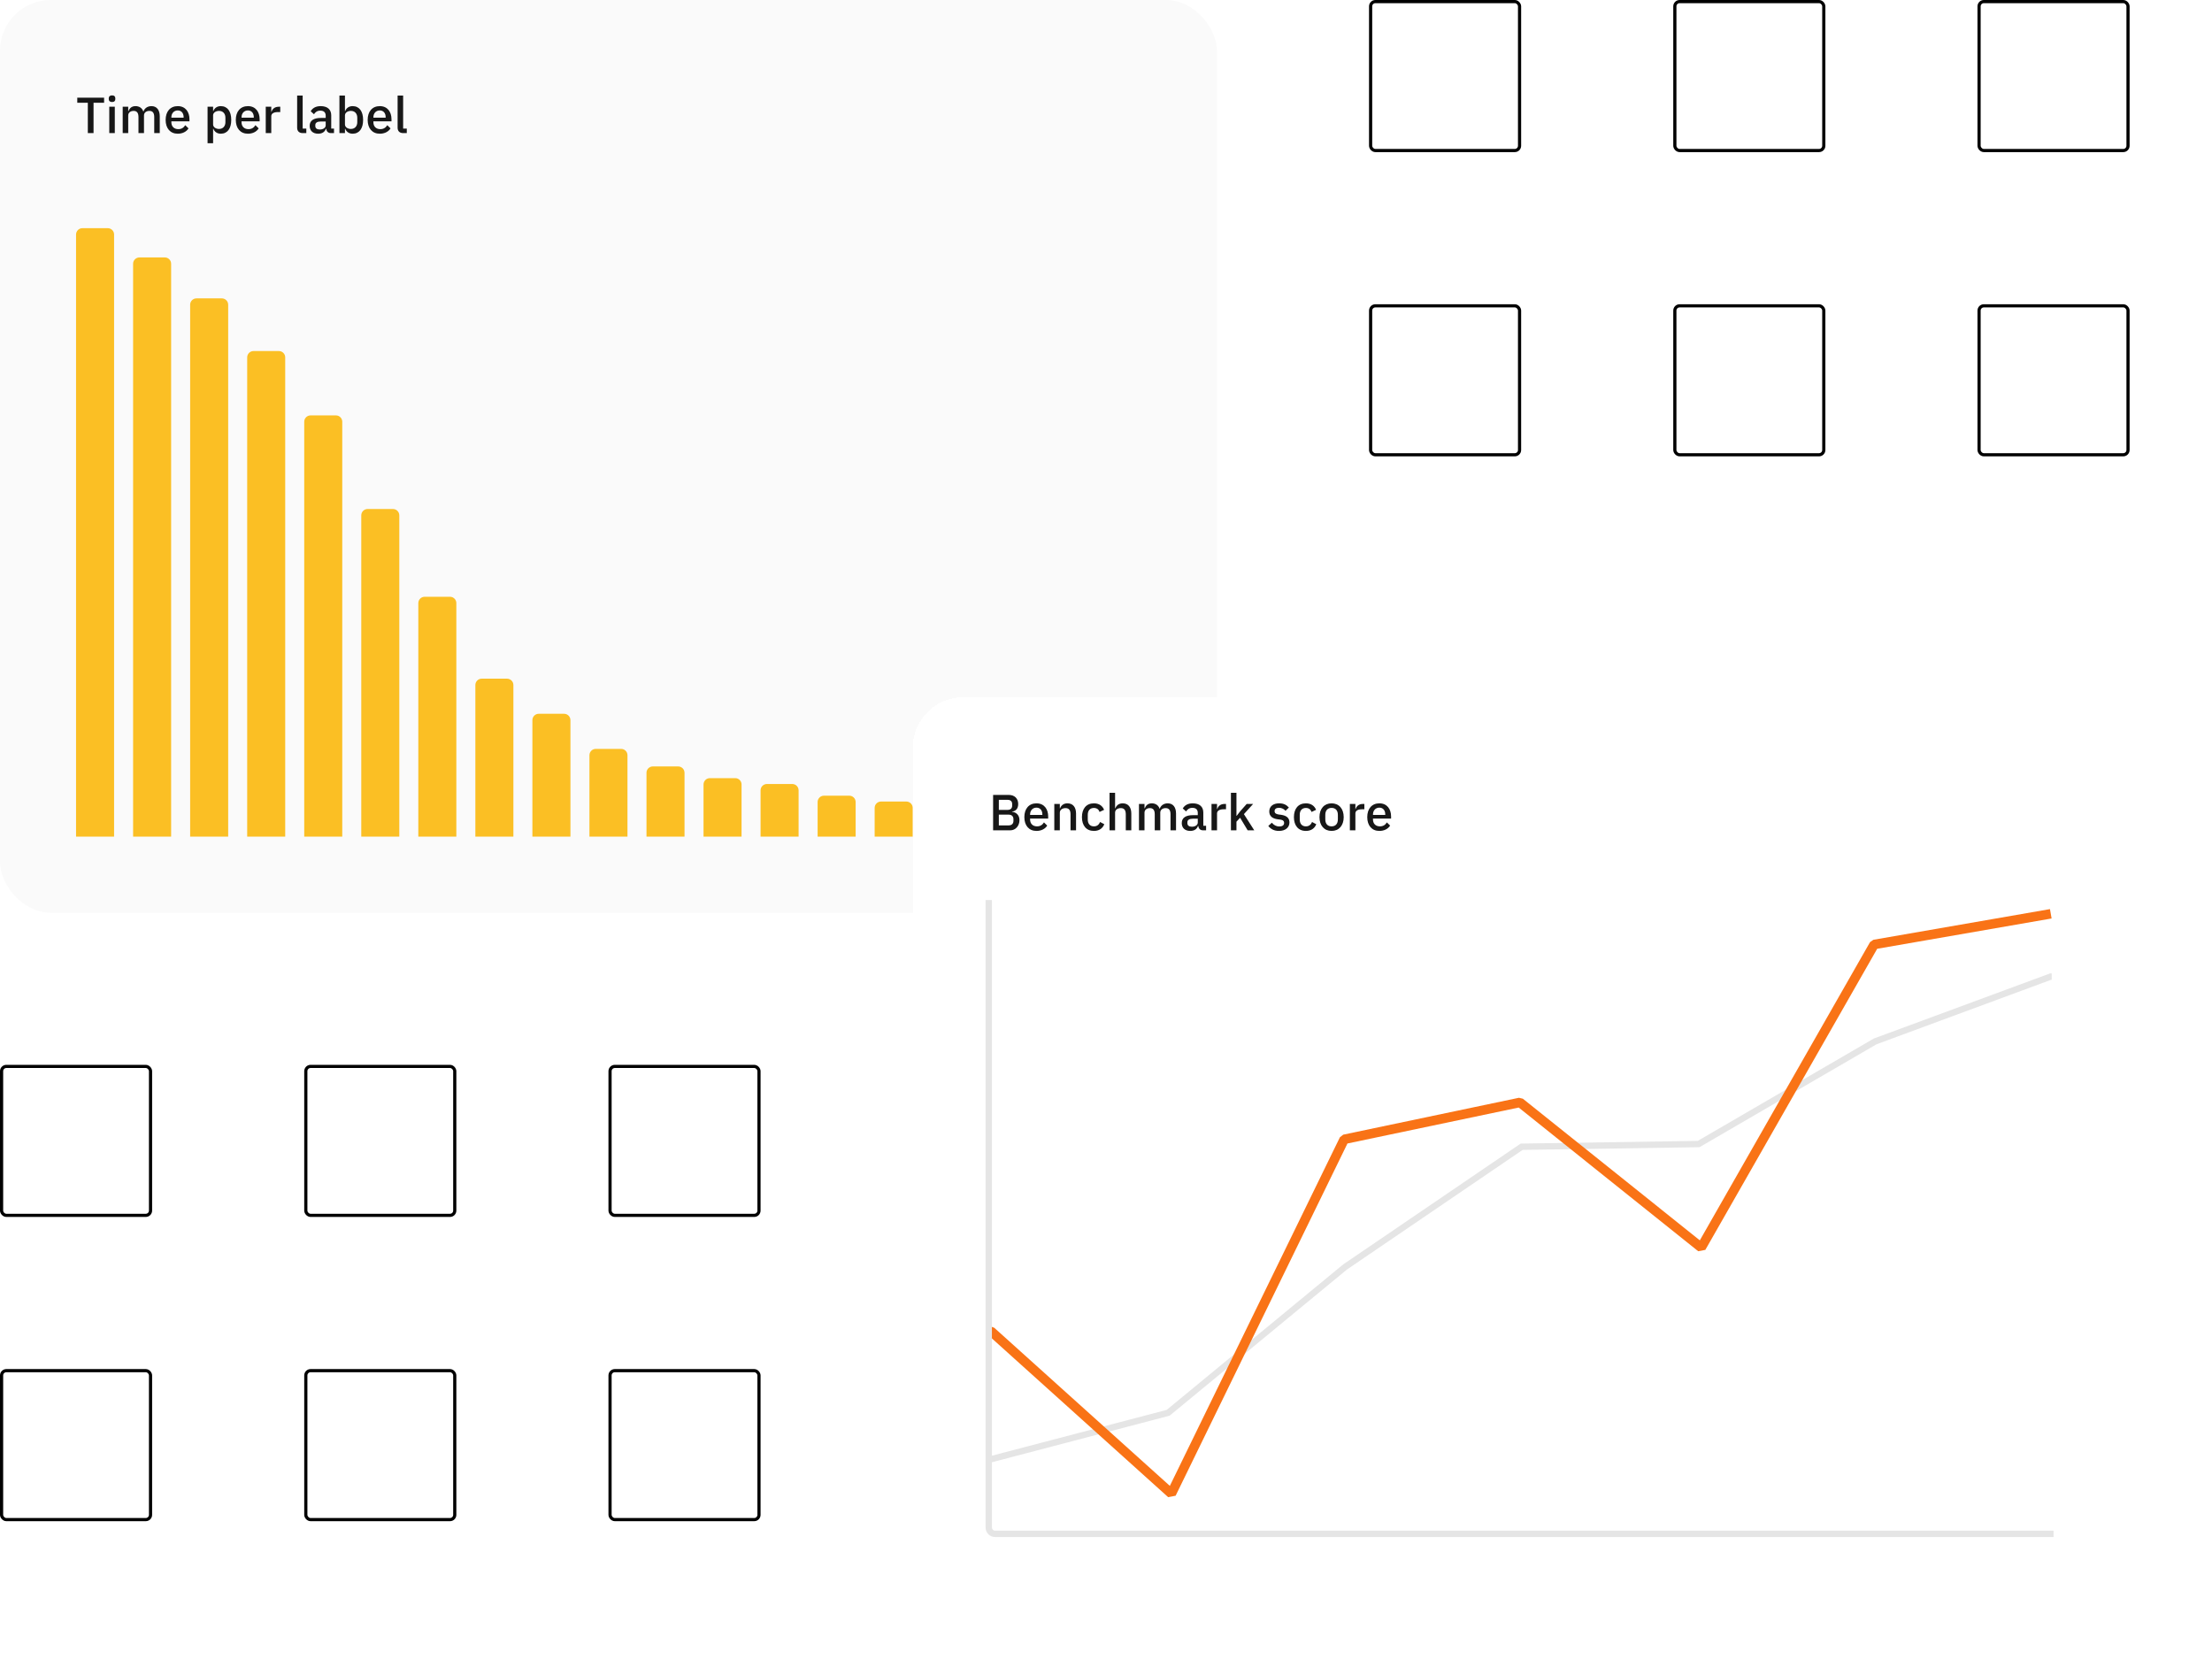 <?xml version="1.0"?>
<svg xmlns="http://www.w3.org/2000/svg" width="698" height="526" viewBox="0 0 698 526" fill="none">
<rect width="384" height="288" rx="16" fill="#FAFAFA"/>
<path d="M27.712 42H29.52V32.432H32.848V30.832H24.384V32.432H27.712V42ZM35.362 32.192C36.082 32.192 36.386 31.808 36.386 31.28V31.008C36.386 30.48 36.082 30.096 35.362 30.096C34.642 30.096 34.322 30.48 34.322 31.008V31.28C34.322 31.808 34.642 32.192 35.362 32.192ZM34.482 42H36.226V33.68H34.482V42ZM40.461 42V36.416C40.461 35.456 41.309 34.992 42.173 34.992C43.197 34.992 43.693 35.632 43.693 36.928V42H45.437V36.416C45.437 35.456 46.253 34.992 47.133 34.992C48.189 34.992 48.669 35.648 48.669 36.928V42H50.413V36.72C50.413 34.672 49.437 33.488 47.789 33.488C46.445 33.488 45.581 34.256 45.277 35.184H45.229C44.829 34.032 43.885 33.488 42.765 33.488C41.501 33.488 40.877 34.192 40.541 35.056H40.461V33.68H38.717V42H40.461ZM56.09 42.192C57.642 42.192 58.858 41.52 59.482 40.512L58.458 39.504C57.978 40.272 57.29 40.752 56.266 40.752C54.858 40.752 54.074 39.84 54.074 38.56V38.288H59.786V37.632C59.786 35.328 58.538 33.488 56.09 33.488C53.722 33.488 52.266 35.184 52.266 37.84C52.266 40.496 53.722 42.192 56.09 42.192ZM56.09 34.848C57.242 34.848 57.946 35.696 57.946 36.976V37.136H54.074V37.024C54.074 35.744 54.89 34.848 56.09 34.848ZM65.498 45.2H67.242V40.624H67.322C67.674 41.6 68.554 42.192 69.658 42.192C71.754 42.192 72.97 40.576 72.97 37.84C72.97 35.104 71.754 33.488 69.658 33.488C68.554 33.488 67.674 34.064 67.322 35.056H67.242V33.68H65.498V45.2ZM69.13 40.688C68.074 40.688 67.242 40.112 67.242 39.264V36.416C67.242 35.568 68.074 34.992 69.13 34.992C70.33 34.992 71.13 35.84 71.13 37.12V38.56C71.13 39.84 70.33 40.688 69.13 40.688ZM78.231 42.192C79.783 42.192 80.999 41.52 81.623 40.512L80.599 39.504C80.119 40.272 79.431 40.752 78.407 40.752C76.999 40.752 76.215 39.84 76.215 38.56V38.288H81.927V37.632C81.927 35.328 80.679 33.488 78.231 33.488C75.863 33.488 74.407 35.184 74.407 37.84C74.407 40.496 75.863 42.192 78.231 42.192ZM78.231 34.848C79.383 34.848 80.087 35.696 80.087 36.976V37.136H76.215V37.024C76.215 35.744 77.031 34.848 78.231 34.848ZM85.601 42V36.688C85.601 35.824 86.369 35.36 87.745 35.36H88.433V33.68H87.969C86.641 33.68 85.921 34.432 85.681 35.28H85.601V33.68H83.857V42H85.601ZM96.66 42V40.576H95.508V30.16H93.764V40.272C93.764 41.344 94.356 42 95.54 42H96.66ZM105.398 42V40.576H104.518V36.4C104.518 34.544 103.318 33.488 101.174 33.488C99.558 33.488 98.582 34.176 98.038 35.104L99.078 36.048C99.494 35.392 100.086 34.912 101.062 34.912C102.23 34.912 102.774 35.504 102.774 36.512V37.216H101.27C98.95 37.216 97.718 38.064 97.718 39.712C97.718 41.216 98.694 42.192 100.406 42.192C101.622 42.192 102.518 41.648 102.838 40.608H102.918C103.03 41.424 103.51 42 104.422 42H105.398ZM100.902 40.864C100.038 40.864 99.494 40.48 99.494 39.744V39.456C99.494 38.736 100.086 38.336 101.302 38.336H102.774V39.536C102.774 40.352 101.974 40.864 100.902 40.864ZM107.107 42H108.851V40.624H108.931C109.283 41.6 110.163 42.192 111.267 42.192C113.363 42.192 114.579 40.576 114.579 37.84C114.579 35.104 113.363 33.488 111.267 33.488C110.163 33.488 109.283 34.064 108.931 35.056H108.851V30.16H107.107V42ZM110.739 40.688C109.683 40.688 108.851 40.112 108.851 39.264V36.416C108.851 35.568 109.683 34.992 110.739 34.992C111.939 34.992 112.739 35.84 112.739 37.12V38.56C112.739 39.84 111.939 40.688 110.739 40.688ZM119.84 42.192C121.392 42.192 122.608 41.52 123.232 40.512L122.208 39.504C121.728 40.272 121.04 40.752 120.016 40.752C118.608 40.752 117.824 39.84 117.824 38.56V38.288H123.536V37.632C123.536 35.328 122.288 33.488 119.84 33.488C117.472 33.488 116.016 35.184 116.016 37.84C116.016 40.496 117.472 42.192 119.84 42.192ZM119.84 34.848C120.992 34.848 121.696 35.696 121.696 36.976V37.136H117.824V37.024C117.824 35.744 118.64 34.848 119.84 34.848ZM128.363 42V40.576H127.211V30.16H125.467V40.272C125.467 41.344 126.059 42 127.243 42H128.363Z" fill="#171717"/>
<path d="M24 74C24 72.895 24.895 72 26 72H34C35.105 72 36 72.895 36 74V264H24V74Z" fill="#FBBF24"/>
<path d="M42 83.231C42 82.126 42.895 81.231 44 81.231H52C53.105 81.231 54 82.126 54 83.231V264H42V83.231Z" fill="#FBBF24"/>
<path d="M60 96.154C60 95.05 60.895 94.154 62 94.154H70C71.105 94.154 72 95.05 72 96.154V264H60V96.154Z" fill="#FBBF24"/>
<path d="M78 112.77C78 111.665 78.895 110.77 80 110.77H88C89.105 110.77 90 111.665 90 112.77V264H78V112.77Z" fill="#FBBF24"/>
<path d="M96 133.076C96 131.972 96.895 131.076 98 131.076H106C107.105 131.076 108 131.972 108 133.076V263.999H96V133.076Z" fill="#FBBF24"/>
<path d="M114 162.615C114 161.511 114.895 160.615 116 160.615H124C125.105 160.615 126 161.511 126 162.615V264H114V162.615Z" fill="#FBBF24"/>
<path d="M132 190.309C132 189.204 132.895 188.309 134 188.309H142C143.105 188.309 144 189.204 144 190.309V264.001H132V190.309Z" fill="#FBBF24"/>
<path d="M150 216.154C150 215.05 150.895 214.154 152 214.154H160C161.105 214.154 162 215.05 162 216.154V264H150V216.154Z" fill="#FBBF24"/>
<path d="M168 227.23C168 226.126 168.895 225.23 170 225.23H178C179.105 225.23 180 226.126 180 227.23V264H168V227.23Z" fill="#FBBF24"/>
<path d="M186 238.309C186 237.204 186.895 236.309 188 236.309H196C197.105 236.309 198 237.204 198 238.309V264.001H186V238.309Z" fill="#FBBF24"/>
<path d="M204 243.846C204 242.741 204.895 241.846 206 241.846H214C215.105 241.846 216 242.741 216 243.846V264H204V243.846Z" fill="#FBBF24"/>
<path d="M222 247.539C222 246.434 222.895 245.539 224 245.539H232C233.105 245.539 234 246.434 234 247.539V264.001H222V247.539Z" fill="#FBBF24"/>
<path d="M240 249.385C240 248.28 240.895 247.385 242 247.385H250C251.105 247.385 252 248.28 252 249.385V264H240V249.385Z" fill="#FBBF24"/>
<path d="M258 253.076C258 251.972 258.895 251.076 260 251.076H268C269.105 251.076 270 251.972 270 253.076V263.999H258V253.076Z" fill="#FBBF24"/>
<path d="M276 254.924C276 253.819 276.895 252.924 278 252.924H286C287.105 252.924 288 253.819 288 254.924V264.001H276V254.924Z" fill="#FBBF24"/>
<path d="M294 258.615C294 257.511 294.895 256.615 296 256.615H304C305.105 256.615 306 257.511 306 258.615V264H294V258.615Z" fill="#FBBF24"/>
<path d="M312 260.461C312 259.356 312.895 258.461 314 258.461H322C323.105 258.461 324 259.356 324 260.461V263.999H312V260.461Z" fill="#FBBF24"/>
<path d="M330 260.461C330 259.356 330.895 258.461 332 258.461H340C341.105 258.461 342 259.356 342 260.461V263.999H330V260.461Z" fill="#FBBF24"/>
<path d="M348 260.461C348 259.356 348.895 258.461 350 258.461H358C359.105 258.461 360 259.356 360 260.461V263.999H348V260.461Z" fill="#FBBF24"/>
<g filter="url(#filter0_dd_452_232018)">
<rect x="288" y="192" width="384" height="288" rx="16" fill="white" shape-rendering="crispEdges"/>
<path d="M313.376 234H318.816C320.464 234 321.696 232.592 321.696 230.784C321.696 228.912 320.272 228.208 319.36 228.176V228.08C320.272 228 321.296 227.392 321.296 225.712C321.296 223.968 320.16 222.832 318.32 222.832H313.376V234ZM315.184 229.056H318.288C319.216 229.056 319.792 229.568 319.792 230.48V231.024C319.792 231.936 319.216 232.448 318.288 232.448H315.184V229.056ZM315.184 224.384H317.984C318.864 224.384 319.392 224.864 319.392 225.712V226.224C319.392 227.072 318.864 227.552 317.984 227.552H315.184V224.384ZM327.059 234.192C328.611 234.192 329.827 233.52 330.451 232.512L329.427 231.504C328.947 232.272 328.259 232.752 327.235 232.752C325.827 232.752 325.043 231.84 325.043 230.56V230.288H330.755V229.632C330.755 227.328 329.507 225.488 327.059 225.488C324.691 225.488 323.235 227.184 323.235 229.84C323.235 232.496 324.691 234.192 327.059 234.192ZM327.059 226.848C328.211 226.848 328.915 227.696 328.915 228.976V229.136H325.043V229.024C325.043 227.744 325.859 226.848 327.059 226.848ZM334.43 234V228.432C334.43 227.456 335.326 226.992 336.238 226.992C337.31 226.992 337.806 227.648 337.806 228.944V234H339.55V228.72C339.55 226.672 338.542 225.488 336.846 225.488C335.566 225.488 334.862 226.16 334.51 227.056H334.43V225.68H332.686V234H334.43ZM345.183 234.192C346.783 234.192 347.919 233.44 348.463 232.08L347.135 231.376C346.783 232.208 346.191 232.752 345.183 232.752C343.903 232.752 343.247 231.872 343.247 230.592V229.104C343.247 227.824 343.903 226.944 345.183 226.944C346.127 226.944 346.719 227.44 346.959 228.208L348.399 227.536C347.903 226.304 346.847 225.488 345.183 225.488C342.783 225.488 341.407 227.184 341.407 229.84C341.407 232.496 342.783 234.192 345.183 234.192ZM350.123 234H351.867V228.416C351.867 227.456 352.763 226.992 353.675 226.992C354.747 226.992 355.243 227.648 355.243 228.928V234H356.987V228.72C356.987 226.672 355.979 225.488 354.283 225.488C353.003 225.488 352.299 226.16 351.947 227.056H351.867V222.16H350.123V234ZM361.148 234V228.416C361.148 227.456 361.996 226.992 362.86 226.992C363.884 226.992 364.38 227.632 364.38 228.928V234H366.124V228.416C366.124 227.456 366.94 226.992 367.82 226.992C368.876 226.992 369.356 227.648 369.356 228.928V234H371.1V228.72C371.1 226.672 370.124 225.488 368.476 225.488C367.132 225.488 366.268 226.256 365.964 227.184H365.916C365.516 226.032 364.572 225.488 363.452 225.488C362.188 225.488 361.564 226.192 361.228 227.056H361.148V225.68H359.404V234H361.148ZM380.586 234V232.576H379.706V228.4C379.706 226.544 378.506 225.488 376.362 225.488C374.746 225.488 373.77 226.176 373.226 227.104L374.266 228.048C374.682 227.392 375.274 226.912 376.25 226.912C377.418 226.912 377.962 227.504 377.962 228.512V229.216H376.458C374.138 229.216 372.906 230.064 372.906 231.712C372.906 233.216 373.882 234.192 375.594 234.192C376.81 234.192 377.706 233.648 378.026 232.608H378.106C378.218 233.424 378.698 234 379.61 234H380.586ZM376.09 232.864C375.226 232.864 374.682 232.48 374.682 231.744V231.456C374.682 230.736 375.274 230.336 376.49 230.336H377.962V231.536C377.962 232.352 377.162 232.864 376.09 232.864ZM384.039 234V228.688C384.039 227.824 384.807 227.36 386.183 227.36H386.871V225.68H386.407C385.079 225.68 384.359 226.432 384.119 227.28H384.039V225.68H382.295V234H384.039ZM388.42 234H390.164V231.28L391.316 230.032L393.7 234H395.78L392.516 228.896L395.428 225.68H393.396L391.396 227.936L390.244 229.424H390.164V222.16H388.42V234ZM403.591 234.192C405.591 234.192 406.887 233.12 406.887 231.52C406.887 230.176 406.071 229.376 404.247 229.104L403.479 229.008C402.599 228.864 402.199 228.576 402.199 227.936C402.199 227.312 402.647 226.896 403.607 226.896C404.503 226.896 405.207 227.328 405.639 227.84L406.711 226.816C405.959 225.984 405.111 225.488 403.607 225.488C401.783 225.488 400.519 226.432 400.519 228.048C400.519 229.584 401.559 230.32 403.255 230.528L404.023 230.624C404.887 230.736 405.207 231.136 405.207 231.664C405.207 232.368 404.695 232.784 403.687 232.784C402.695 232.784 401.943 232.336 401.335 231.6L400.215 232.624C400.999 233.6 402.023 234.192 403.591 234.192ZM412.073 234.192C413.673 234.192 414.809 233.44 415.353 232.08L414.025 231.376C413.673 232.208 413.081 232.752 412.073 232.752C410.793 232.752 410.137 231.872 410.137 230.592V229.104C410.137 227.824 410.793 226.944 412.073 226.944C413.017 226.944 413.609 227.44 413.849 228.208L415.289 227.536C414.793 226.304 413.737 225.488 412.073 225.488C409.673 225.488 408.297 227.184 408.297 229.84C408.297 232.496 409.673 234.192 412.073 234.192ZM420.184 234.192C422.504 234.192 424.008 232.496 424.008 229.84C424.008 227.184 422.504 225.488 420.184 225.488C417.864 225.488 416.36 227.184 416.36 229.84C416.36 232.496 417.864 234.192 420.184 234.192ZM420.184 232.752C419 232.752 418.2 232.016 418.2 230.544V229.136C418.2 227.664 419 226.928 420.184 226.928C421.368 226.928 422.168 227.664 422.168 229.136V230.544C422.168 232.016 421.368 232.752 420.184 232.752ZM427.695 234V228.688C427.695 227.824 428.463 227.36 429.839 227.36H430.527V225.68H430.063C428.735 225.68 428.015 226.432 427.775 227.28H427.695V225.68H425.951V234H427.695ZM435.262 234.192C436.814 234.192 438.03 233.52 438.654 232.512L437.63 231.504C437.15 232.272 436.462 232.752 435.438 232.752C434.03 232.752 433.246 231.84 433.246 230.56V230.288H438.958V229.632C438.958 227.328 437.71 225.488 435.262 225.488C432.894 225.488 431.438 227.184 431.438 229.84C431.438 232.496 432.894 234.192 435.262 234.192ZM435.262 226.848C436.414 226.848 437.118 227.696 437.118 228.976V229.136H433.246V229.024C433.246 227.744 434.062 226.848 435.262 226.848Z" fill="#171717"/>
<g clip-path="url(#clip0_452_232018)">
<path d="M312.874 432.359H313.038L368.614 417.796L424.455 371.774L480.163 333.847L536.004 332.995L591.713 300.609L647.094 280.154H647.421" stroke="#E5E5E5" stroke-width="2"/>
<path d="M312.581 392.092H312.745L369.623 443.308L424.162 331.507L479.609 319.865L536.815 365.649L591.398 270.024L647.128 260.342" stroke="#F97316" stroke-width="3" stroke-linejoin="bevel"/>
</g>
<path d="M312 256H648H312ZM648 457H314C312.343 457 311 455.657 311 454H313C313 454.552 313.448 455 314 455H648V457ZM314 457C312.343 457 311 455.657 311 454V256H313V454C313 454.552 313.448 455 314 455V457ZM648 256V456V256Z" fill="#E5E5E5" mask="url(#path-24-inside-1_452_232018)"/>
</g>
<rect x="0.5" y="336.5" width="47" height="47" rx="1.5" stroke="black"/>
<rect x="432.5" y="0.5" width="47" height="47" rx="1.5" stroke="black"/>
<rect x="0.5" y="432.5" width="47" height="47" rx="1.5" stroke="black"/>
<rect x="432.5" y="96.5" width="47" height="47" rx="1.5" stroke="black"/>
<rect x="96.5" y="336.5" width="47" height="47" rx="1.5" stroke="black"/>
<rect x="528.5" y="0.5" width="47" height="47" rx="1.5" stroke="black"/>
<rect x="96.5" y="432.5" width="47" height="47" rx="1.5" stroke="black"/>
<rect x="528.5" y="96.5" width="47" height="47" rx="1.5" stroke="black"/>
<rect x="192.5" y="336.5" width="47" height="47" rx="1.5" stroke="black"/>
<rect x="624.5" y="0.5" width="47" height="47" rx="1.5" stroke="black"/>
<rect x="192.5" y="432.5" width="47" height="47" rx="1.5" stroke="black"/>
<rect x="624.5" y="96.5" width="47" height="47" rx="1.5" stroke="black"/>
<defs>
<filter id="filter0_dd_452_232018" x="262" y="186" width="436" height="340" filterUnits="userSpaceOnUse" color-interpolation-filters="sRGB">
<feFlood flood-opacity="0" result="BackgroundImageFix"/>
<feColorMatrix in="SourceAlpha" type="matrix" values="0 0 0 0 0 0 0 0 0 0 0 0 0 0 0 0 0 0 127 0" result="hardAlpha"/>
<feOffset dy="8"/>
<feGaussianBlur stdDeviation="5"/>
<feComposite in2="hardAlpha" operator="out"/>
<feColorMatrix type="matrix" values="0 0 0 0 0 0 0 0 0 0 0 0 0 0 0 0 0 0 0.08 0"/>
<feBlend mode="normal" in2="BackgroundImageFix" result="effect1_dropShadow_452_232018"/>
<feColorMatrix in="SourceAlpha" type="matrix" values="0 0 0 0 0 0 0 0 0 0 0 0 0 0 0 0 0 0 127 0" result="hardAlpha"/>
<feOffset dy="20"/>
<feGaussianBlur stdDeviation="13"/>
<feComposite in2="hardAlpha" operator="out"/>
<feColorMatrix type="matrix" values="0 0 0 0 0 0 0 0 0 0 0 0 0 0 0 0 0 0 0.03 0"/>
<feBlend mode="normal" in2="effect1_dropShadow_452_232018" result="effect2_dropShadow_452_232018"/>
<feBlend mode="normal" in="SourceGraphic" in2="effect2_dropShadow_452_232018" result="shape"/>
</filter>
<clipPath id="clip0_452_232018">
<path d="M312 256H648V456H314C312.895 456 312 455.105 312 454V256Z" fill="white"/>
</clipPath>
</defs>
</svg>
